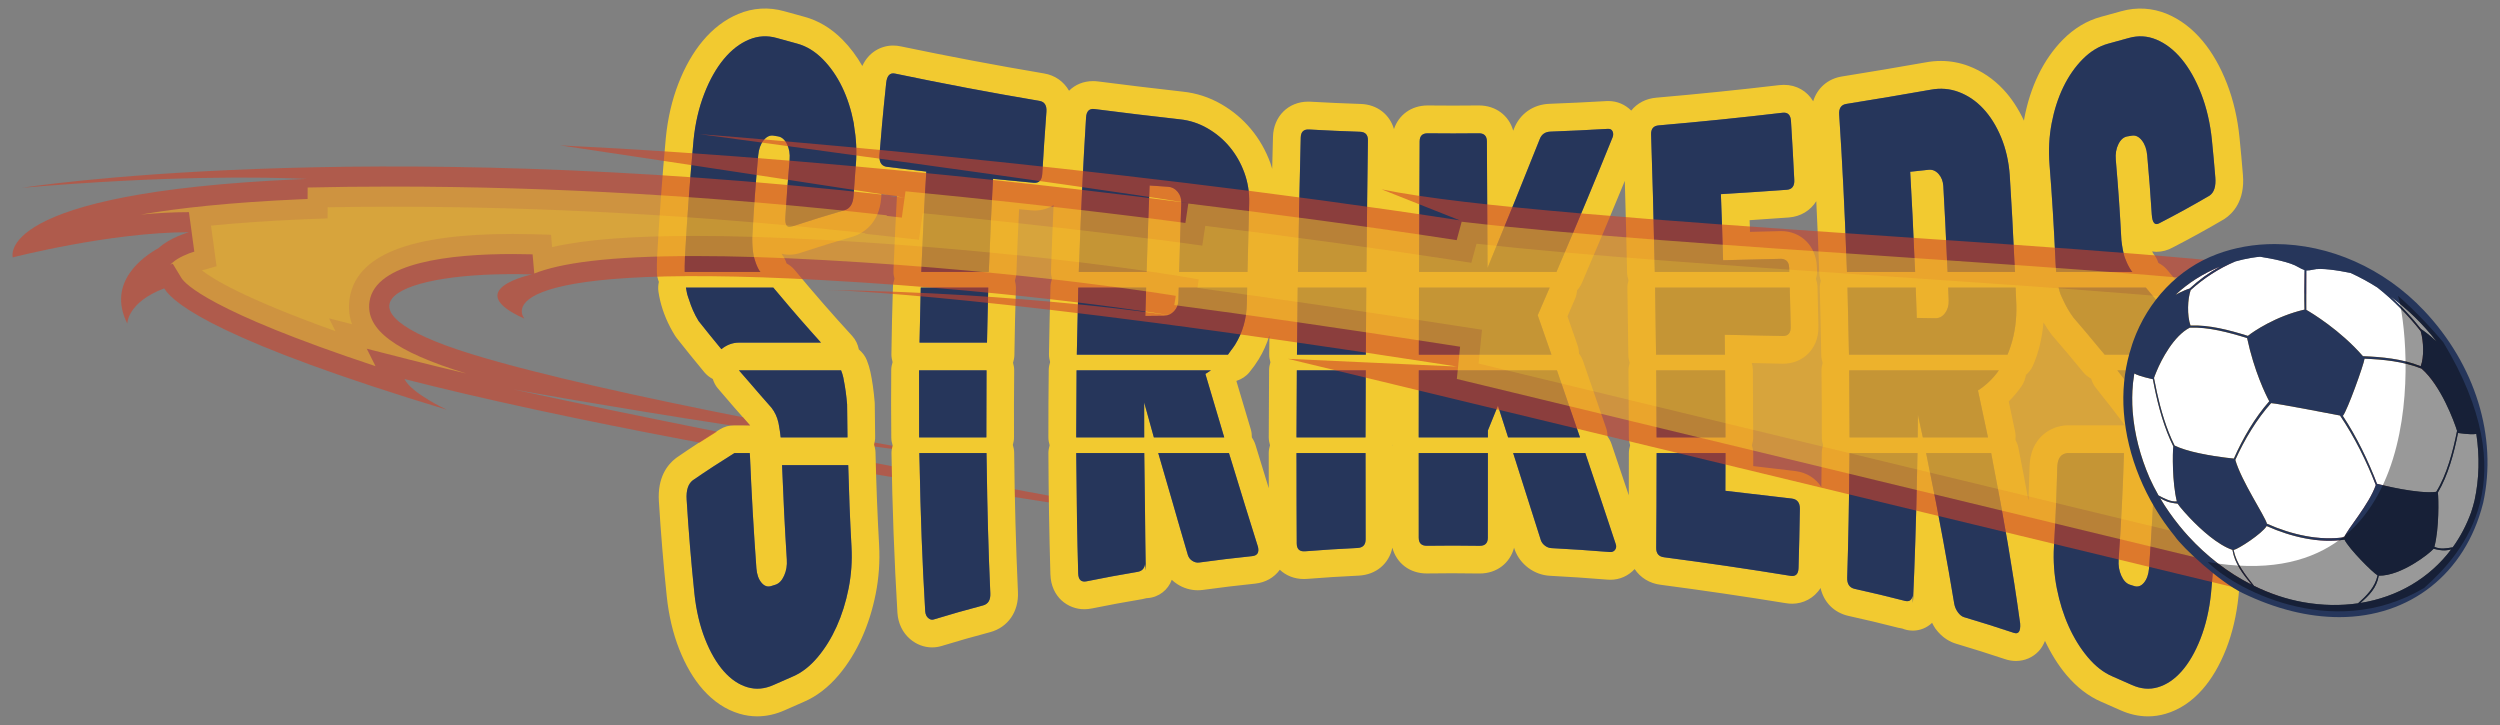 <?xml version="1.0" encoding="utf-8"?>
<!-- Generator: Adobe Illustrator 17.0.0, SVG Export Plug-In . SVG Version: 6.00 Build 0)  -->
<!DOCTYPE svg PUBLIC "-//W3C//DTD SVG 1.1//EN" "http://www.w3.org/Graphics/SVG/1.1/DTD/svg11.dtd">
<svg version="1.1" id="Layer_1" xmlns="http://www.w3.org/2000/svg" xmlns:xlink="http://www.w3.org/1999/xlink" x="0px" y="0px"
	 width="200px" height="58px" viewBox="0 0 200 58" style="enable-background:new 0 0 200 58;" xml:space="preserve">
<rect x="0" y="0" width="200" height="58" fill="#808080" stroke="none"/>
<path id="color9" style="opacity:0.6;fill:#CF432A;" d="M69.731,36.986c17.231,3.306,31.748,5.835,31.748,5.835
	c-12.125-1.739-22.65-3.382-31.779-4.929L69.731,36.986z M76.258,36.515c0,0-2.755-0.465-6.887-1.217l-0.02,0.35
	C71.651,35.955,73.971,36.248,76.258,36.515z"/>
<path id="color8" style="fill:#F2CA30;" d="M179.721,31.044c-0.133-0.824-0.41-1.645-0.823-2.441
	c-0.171-0.328-0.424-0.589-0.718-0.792c-0.075-0.288-0.189-0.566-0.379-0.808c-1.465-1.868-2.961-3.697-4.444-5.437
	c-0.192-0.225-0.428-0.4-0.686-0.531c-0.089-0.257-0.207-0.504-0.389-0.718c-0.045-0.071-0.083-0.14-0.115-0.204
	c0.177,0.028,0.306,0.031,0.355,0.031c0.451,0,0.892-0.118,1.312-0.353c1.365-0.704,2.725-1.452,4.041-2.225
	c0.036-0.021,0.071-0.042,0.105-0.066c0.618-0.41,1.63-1.411,1.455-3.504c-0.099-1.186-0.155-1.804-0.275-3.008
	c-0.155-1.543-0.492-2.989-1.002-4.302c-0.518-1.332-1.168-2.473-1.932-3.391c-0.83-0.999-1.792-1.731-2.857-2.177
	c-1.175-0.49-2.433-0.566-3.668-0.22c-0.649,0.182-0.974,0.271-1.625,0.447c-1.12,0.304-2.144,0.918-3.042,1.825
	c-0.78,0.789-1.442,1.739-1.969,2.826c-0.502,1.039-0.877,2.196-1.114,3.44c-0.014,0.072-0.021,0.145-0.033,0.217
	c-0.449-0.957-0.998-1.799-1.65-2.495c-0.799-0.851-1.734-1.482-2.78-1.877c-0.713-0.269-1.459-0.405-2.217-0.405
	c-0.401,0-0.81,0.038-1.2,0.111c-2.222,0.394-4.479,0.773-6.689,1.127c-1.156,0.174-2.005,0.94-2.327,1.988
	c-0.483-0.808-1.321-1.313-2.341-1.313c-0.13,0-0.263,0.008-0.379,0.022c-3.214,0.38-6.519,0.717-9.804,1.001
	c-0.859,0.067-1.563,0.451-2.032,1.036c-0.475-0.476-1.117-0.765-1.831-0.765c-0.054,0-0.108,0.002-0.167,0.005
	c-1.552,0.09-3.079,0.163-4.539,0.217c-1.314,0.049-2.378,0.798-2.847,2.004c-0.02,0.049-0.039,0.098-0.058,0.146
	c-0.338-1.207-1.39-2.018-2.739-2.018c-0.007,0-0.027,0-0.034,0c-1.618,0.016-2.428,0.017-4.045,0.001c-0.007,0-0.025,0-0.033,0
	c-1.3,0-2.312,0.756-2.688,1.888c-0.338-1.158-1.334-1.962-2.64-2.008c-1.626-0.057-2.418-0.092-4.039-0.181
	c-0.063-0.003-0.122-0.005-0.182-0.005c-1.588,0-2.772,1.177-2.818,2.801c-0.022,0.849-0.043,1.708-0.063,2.574
	c-0.047-0.156-0.09-0.313-0.146-0.466c-0.368-1.005-0.889-1.918-1.55-2.711c-0.662-0.796-1.46-1.467-2.372-1.993
	c-0.958-0.554-1.999-0.892-3.074-1.003c-2.314-0.261-4.596-0.535-6.764-0.815c-0.143-0.019-0.287-0.029-0.427-0.029
	c-0.764,0-1.431,0.283-1.92,0.77c-0.416-0.728-1.12-1.244-2.014-1.386c-3.817-0.644-7.668-1.373-11.427-2.16
	c-0.211-0.046-0.422-0.069-0.63-0.069c-0.954,0-1.963,0.519-2.466,1.636c-0.453-0.791-0.984-1.5-1.589-2.11
	c-0.898-0.908-1.922-1.523-3.043-1.826c-0.651-0.177-0.975-0.266-1.624-0.448c-1.235-0.347-2.494-0.271-3.67,0.222
	c-1.065,0.445-2.026,1.177-2.857,2.176c-0.764,0.919-1.414,2.06-1.931,3.391c-0.51,1.313-0.848,2.761-1.004,4.321
	c-0.291,3.177-0.518,6.277-0.698,9.498c-0.021,0.442-0.026,0.879-0.017,1.296c0.006,0.267,0.066,0.518,0.157,0.752
	c-0.053,0.255-0.073,0.518-0.033,0.782c0.039,0.257,0.082,0.484,0.132,0.695c0.229,0.967,0.63,1.916,1.191,2.821
	c0.044,0.069,0.091,0.137,0.142,0.202c0.66,0.84,1.363,1.708,2.21,2.732c0.187,0.225,0.419,0.401,0.672,0.536
	c0.088,0.264,0.207,0.518,0.394,0.737c0.904,1.066,1.748,2.036,2.578,2.963c0.001,0.001,0.001,0.004,0.002,0.005
	c-0.008,0-0.016-0.004-0.024-0.004h-1.221c-0.413,0-0.818,0.116-1.169,0.334c-1.172,0.726-2.324,1.478-3.425,2.236
	c-0.034,0.023-0.067,0.048-0.1,0.073c-0.679,0.525-1.463,1.546-1.348,3.424c0.155,2.528,0.367,5.088,0.629,7.606
	c0.16,1.536,0.494,2.958,0.993,4.228c0.512,1.301,1.152,2.392,1.903,3.242c0.85,0.962,1.835,1.614,2.928,1.937
	c0.464,0.138,0.941,0.207,1.418,0.207c0.739,0,1.482-0.166,2.209-0.493c0.606-0.272,0.912-0.407,1.525-0.671
	c1.02-0.438,1.957-1.159,2.785-2.142c0.724-0.858,1.345-1.858,1.847-2.972c0.486-1.079,0.86-2.263,1.109-3.521
	c0.254-1.283,0.345-2.599,0.272-3.909c-0.133-2.366-0.229-4.858-0.288-7.408c-0.005-0.219-0.051-0.426-0.115-0.625
	c0.055-0.2,0.091-0.405,0.087-0.616c-0.017-0.963-0.027-1.819-0.031-2.617c-0.001-0.058-0.003-0.114-0.008-0.172
	c-0.075-0.901-0.187-1.688-0.34-2.408c-0.066-0.31-0.163-0.628-0.289-0.945c-0.136-0.345-0.367-0.624-0.637-0.855
	c-0.076-0.397-0.254-0.776-0.539-1.086c-1.552-1.688-3.1-3.464-4.602-5.278c-0.179-0.216-0.401-0.384-0.641-0.517
	c-0.078-0.241-0.182-0.474-0.342-0.68c-0.015-0.03-0.028-0.06-0.04-0.089c0.494,0.123,1.038,0.093,1.562-0.097
	c1.343-0.441,2.731-0.871,4.128-1.279c0.039-0.012,0.077-0.024,0.116-0.037c0.597-0.211,1.999-0.932,2.146-3.079
	c0.007-0.111,0.014-0.199,0.021-0.299c0.042,0.007,0.084,0.022,0.126,0.027c0.427,0.054,0.782,0.099,1.114,0.14
	c-0.112,1.979-0.205,3.985-0.278,5.991c-0.008,0.216,0.026,0.427,0.08,0.632c-0.067,0.201-0.116,0.41-0.123,0.631
	c-0.057,1.779-0.098,3.599-0.122,5.406c-0.002,0.217,0.037,0.427,0.094,0.632c-0.062,0.201-0.106,0.411-0.108,0.632
	c-0.016,1.786-0.014,3.605,0.005,5.407c0.003,0.221,0.046,0.43,0.109,0.631c-0.058,0.205-0.097,0.416-0.093,0.633
	c0.063,4.247,0.223,8.534,0.475,12.759c0.057,0.837,0.414,1.578,1.008,2.088c0.511,0.438,1.121,0.671,1.764,0.671
	c0.257,0,0.513-0.038,0.759-0.112c1.565-0.474,2.326-0.69,3.881-1.106c1.432-0.383,2.306-1.651,2.228-3.218
	c-0.164-3.666-0.265-7.413-0.302-11.137c-0.002-0.219-0.046-0.426-0.107-0.625c0.057-0.201,0.097-0.407,0.095-0.62
	c-0.01-1.705-0.005-3.498,0.014-5.328c0.002-0.214-0.036-0.422-0.093-0.624c0.062-0.198,0.106-0.404,0.109-0.622
	c0.025-1.771,0.066-3.565,0.121-5.328c0.006-0.213-0.028-0.421-0.08-0.624c0.066-0.198,0.114-0.404,0.122-0.622
	c0.059-1.705,0.131-3.408,0.215-5.087c0.288,0.027,0.597,0.056,0.956,0.089c0.101,0.01,0.198,0.014,0.292,0.014
	c0.568,0,1.08-0.157,1.509-0.432c-0.079,1.757-0.152,3.516-0.209,5.269c-0.007,0.215,0.028,0.425,0.081,0.629
	c-0.066,0.201-0.115,0.41-0.121,0.631c-0.05,1.728-0.09,3.543-0.119,5.395c-0.003,0.216,0.035,0.426,0.092,0.63
	c-0.063,0.201-0.107,0.41-0.11,0.631c-0.021,1.763-0.032,3.579-0.029,5.395c0,0.221,0.042,0.43,0.102,0.631
	c-0.06,0.204-0.101,0.414-0.1,0.63c0.014,3.247,0.067,6.506,0.159,9.696c0.061,1.833,1.41,2.792,2.711,2.792
	c0.199,0,0.404-0.021,0.609-0.063c1.628-0.326,2.419-0.472,4.029-0.745c0.119-0.021,0.234-0.047,0.347-0.079
	c0.026-0.001,0.052-0.002,0.079-0.004c0.903-0.062,1.644-0.658,1.934-1.464c0.138,0.129,0.286,0.248,0.448,0.352
	c0.497,0.317,1.062,0.485,1.634,0.485c0.132,0,0.265-0.009,0.398-0.026c1.69-0.228,2.511-0.326,4.186-0.504
	c0.822-0.086,1.523-0.479,1.975-1.105c0.001-0.001,0.002-0.004,0.003-0.005c0.491,0.463,1.154,0.74,1.922,0.74h0.001
	c0.083,0,0.17-0.003,0.26-0.01c1.632-0.126,2.442-0.177,4.13-0.261c1.397-0.07,2.424-0.959,2.691-2.234
	c0.326,1.228,1.376,2.062,2.749,2.062c0.01,0,0.037-0.001,0.047-0.001c0.791-0.011,1.394-0.016,1.987-0.016
	c0.607,0,1.212,0.005,2.156,0.019c0.011,0,0.039,0,0.049,0c1.373,0,2.424-0.834,2.749-2.062c0.009,0.028,0.019,0.058,0.027,0.086
	c0.014,0.043,0.028,0.085,0.045,0.127c0.209,0.546,0.576,1.028,1.066,1.398c0.509,0.383,1.11,0.602,1.737,0.634
	c1.49,0.077,3.036,0.181,4.595,0.308c0.08,0.007,0.159,0.01,0.235,0.01c0.761,0,1.443-0.317,1.942-0.856
	c0.454,0.681,1.184,1.15,2.088,1.259c3.363,0.442,6.72,0.935,9.976,1.465c0.182,0.032,0.362,0.048,0.538,0.048
	c0.872,0,1.755-0.434,2.27-1.258c0.257,1.132,1.07,1.975,2.249,2.237c1.631,0.363,2.406,0.548,3.953,0.942
	c0.112,0.029,0.226,0.052,0.338,0.066c0.252,0.104,0.527,0.162,0.816,0.165c0.009,0.001,0.017,0.001,0.025,0.001
	c0.598,0,1.142-0.238,1.542-0.625c0.085,0.158,0.159,0.321,0.268,0.468c0.556,0.757,1.207,1.073,1.65,1.204
	c1.343,0.399,2.659,0.814,3.909,1.232c0.291,0.098,0.586,0.148,0.878,0.148c0.701,0,1.35-0.279,1.825-0.786
	c0.222-0.236,0.38-0.517,0.501-0.822c0.481,1.015,1.052,1.94,1.72,2.734c0.827,0.981,1.764,1.701,2.786,2.141
	c0.613,0.264,0.918,0.398,1.525,0.672c0.727,0.327,1.471,0.493,2.209,0.493c0.477,0,0.953-0.069,1.418-0.207
	c1.093-0.322,2.078-0.975,2.928-1.937c0.751-0.849,1.392-1.939,1.904-3.242c0.499-1.269,0.833-2.691,0.995-4.249
	c0.357-3.788,0.619-7.494,0.798-11.329c0.01-0.217-0.022-0.428-0.073-0.635c0.068-0.199,0.119-0.407,0.129-0.629l0.008-0.169
	c0.012-0.282,0.023-0.564,0.034-0.848c0.002-0.054,0.002-0.108,0-0.161C179.951,32.873,179.861,31.91,179.721,31.044z
	 M59.955,30.592c-0.279-0.324-0.563-0.638-0.841-0.965h8.172c0.078,0.196,0.14,0.393,0.182,0.593
	c0.009,0.042,0.015,0.091,0.023,0.133c0.122,0.601,0.215,1.26,0.276,1.997c0.003,0.559,0.012,1.117,0.02,1.676
	c0.004,0.322,0.006,0.645,0.011,0.966h-5.346c-0.035-0.34-0.082-0.646-0.135-0.935c-0.014-0.075-0.026-0.156-0.042-0.229
	c-0.099-0.46-0.286-0.865-0.563-1.216C61.122,31.951,60.539,31.27,59.955,30.592z M67.885,47.082
	c-0.218,1.103-0.536,2.112-0.955,3.039c-0.418,0.929-0.925,1.748-1.521,2.456c-0.597,0.708-1.248,1.225-1.964,1.532
	c-0.627,0.269-0.939,0.407-1.56,0.686c-0.708,0.318-1.401,0.385-2.087,0.182c-0.688-0.203-1.319-0.627-1.895-1.278
	c-0.575-0.651-1.08-1.514-1.501-2.585c-0.421-1.071-0.71-2.292-0.851-3.646c-0.26-2.493-0.467-4.999-0.621-7.512
	c-0.045-0.732,0.12-1.245,0.492-1.533c1.098-0.756,2.21-1.48,3.335-2.179h1.221c0.009,0.074,0.016,0.156,0.019,0.247
	c0.126,3.006,0.297,5.987,0.515,8.981c0.039,0.485,0.175,0.868,0.405,1.142c0.229,0.273,0.487,0.361,0.774,0.271
	c0.138-0.044,0.207-0.065,0.345-0.109c0.287-0.091,0.518-0.333,0.694-0.725c0.176-0.391,0.248-0.818,0.214-1.288
	c-0.161-2.519-0.283-5.031-0.381-7.553H67.8c0.02,0,0.038-0.005,0.058-0.006c0.058,2.177,0.139,4.351,0.261,6.522
	C68.182,44.871,68.103,45.982,67.885,47.082z M65.677,27.408h-6.563c-0.527,0-1.012,0.204-1.403,0.527
	c-0.611-0.742-1.221-1.487-1.821-2.25c-0.348-0.561-0.588-1.135-0.769-1.712c-0.047-0.151-0.113-0.301-0.149-0.453
	c-0.038-0.158-0.069-0.331-0.097-0.513h6.988c0.123,0.149,0.25,0.292,0.374,0.44C63.367,24.801,64.515,26.118,65.677,27.408z
	 M68.287,15.664c-0.042,0.617-0.265,0.993-0.669,1.137c-1.42,0.414-2.833,0.852-4.241,1.314c-0.405,0.159-0.589-0.089-0.547-0.749
	c0.115-1.837,0.183-2.756,0.34-4.586c0.04-0.47-0.03-0.885-0.208-1.247c-0.178-0.361-0.417-0.571-0.713-0.621
	c-0.143-0.023-0.214-0.036-0.357-0.059c-0.298-0.051-0.567,0.075-0.807,0.378c-0.24,0.304-0.383,0.7-0.426,1.185
	c-0.237,2.649-0.333,3.979-0.479,6.641c0,0.538,0.038,1.006,0.11,1.398c0.021,0.111,0.061,0.223,0.094,0.334
	c0.083,0.282,0.191,0.565,0.354,0.846c0.033,0.041,0.066,0.08,0.099,0.121h-6.059c-0.007-0.297,0-0.623,0.013-0.958
	c0.002-0.064,0-0.118,0.002-0.184c0.175-3.151,0.404-6.269,0.691-9.4c0.135-1.352,0.427-2.599,0.862-3.719
	c0.435-1.12,0.961-2.046,1.568-2.776c0.607-0.729,1.276-1.242,2.006-1.548c0.729-0.305,1.466-0.341,2.214-0.132
	c0.656,0.185,0.985,0.275,1.644,0.453c0.751,0.204,1.43,0.624,2.045,1.245c0.614,0.621,1.13,1.365,1.548,2.23
	c0.419,0.864,0.729,1.828,0.931,2.892c0.013,0.07,0.014,0.143,0.025,0.213c0.172,0.998,0.229,2.02,0.145,3.086
	c-0.021,0.267-0.039,0.497-0.056,0.712C68.37,14.46,68.337,14.928,68.287,15.664z M79.038,23.974
	c-0.032,1.146-0.058,2.292-0.078,3.437c-0.013,0-0.024-0.003-0.037-0.003h-5.361c0.019-1.146,0.045-2.293,0.077-3.44
	c0.009-0.32,0.011-0.64,0.021-0.961h5.4C79.05,23.33,79.047,23.652,79.038,23.974z M73.526,30.591
	c0.001-0.321-0.004-0.643-0.001-0.964h5.397c-0.004,0.322,0,0.643-0.003,0.965c-0.009,1.144-0.012,2.289-0.009,3.434
	c0.001,0.322-0.004,0.644-0.002,0.966h-5.378c-0.004-0.321,0.001-0.643-0.001-0.964C73.521,32.882,73.521,31.736,73.526,30.591z
	 M78.64,48.435c-1.591,0.425-2.382,0.65-3.949,1.124c-0.147,0.045-0.291,0.006-0.435-0.117c-0.143-0.123-0.223-0.308-0.24-0.554
	c-0.233-3.9-0.374-7.79-0.445-11.677c-0.006-0.322-0.02-0.645-0.025-0.966h5.374c0.003,0.321,0.014,0.642,0.018,0.963
	c0.044,3.413,0.134,6.828,0.287,10.251C79.251,48,79.057,48.323,78.64,48.435z M83.382,13.899c-0.031,0.521-0.26,0.763-0.688,0.724
	c-1.303-0.12-1.953-0.185-3.252-0.315c-0.124,2.165-0.216,4.327-0.297,6.489c-0.012,0.319-0.033,0.639-0.044,0.958h-5.398
	c0.012-0.322,0.029-0.645,0.041-0.967c0.093-2.352,0.209-4.705,0.36-7.061c-1.274-0.149-1.91-0.226-3.179-0.385
	c-0.092-0.012-0.169-0.042-0.239-0.08c-0.251-0.135-0.363-0.432-0.325-0.902c0.075-0.936,0.138-1.678,0.202-2.387
	c0.092-1.026,0.188-1.978,0.33-3.326c0.063-0.598,0.302-0.85,0.716-0.759c3.838,0.803,7.681,1.529,11.532,2.18
	c0.42,0.067,0.611,0.358,0.572,0.876C83.566,10.921,83.499,11.913,83.382,13.899z M177.729,34.991h-5.309
	c-0.023-0.309-0.055-0.599-0.098-0.867c-0.004-0.026-0.016-0.05-0.021-0.076c-0.085-0.47-0.246-0.908-0.498-1.306
	c-0.548-0.73-1.108-1.438-1.667-2.15c-0.251-0.319-0.496-0.648-0.749-0.965h7.54c0.11,0.213,0.192,0.426,0.275,0.64
	c0.146,0.377,0.266,0.754,0.327,1.132c0.125,0.772,0.205,1.635,0.239,2.588c-0.001,0.017-0.001,0.033-0.002,0.05
	C177.755,34.355,177.741,34.673,177.729,34.991z M162.362,37.323c-0.029,1.069-0.057,1.904-0.088,2.705
	c-0.254-1.394-0.519-2.795-0.804-4.22c-0.045-0.224-0.128-0.431-0.232-0.622c0.018-0.213,0.018-0.429-0.025-0.643
	c-0.178-0.86-0.347-1.664-0.512-2.431c0.375-0.363,0.72-0.773,1.032-1.225c0.186-0.271,0.289-0.576,0.343-0.889
	c0.229-0.206,0.43-0.445,0.559-0.739c0.462-1.057,0.739-2.218,0.843-3.462c0.186,0.312,0.388,0.624,0.622,0.94
	c0.034,0.047,0.071,0.093,0.11,0.137c0.761,0.872,1.561,1.822,2.447,2.903c0.177,0.216,0.395,0.383,0.633,0.517
	c0.081,0.254,0.191,0.499,0.362,0.715c0.851,1.065,1.607,2.04,2.312,2.977c0.009,0.015,0.009,0.034,0.017,0.049
	c-0.021-0.001-0.042-0.01-0.063-0.01h-4.547c-0.166,0-0.332,0.018-0.495,0.056l-0.174,0.04c-0.043,0.01-0.085,0.021-0.127,0.033
	C164.071,34.303,162.426,34.968,162.362,37.323z M159.039,34.991h-3.813h-1.4c-0.066-0.305-0.133-0.609-0.199-0.914
	c-0.002-0.01-0.004-0.02-0.006-0.029c-0.063-0.286-0.123-0.572-0.186-0.858c-0.001,0.28-0.006,0.559-0.009,0.838
	c-0.001,0.037-0.001,0.075-0.002,0.112c-0.003,0.283-0.006,0.567-0.009,0.851h-1.142h-4.309c0.001-0.322-0.005-0.644-0.005-0.966
	c-0.001-1.144-0.007-2.289-0.019-3.434c-0.003-0.321-0.001-0.644-0.005-0.965h11.973c-0.253,0.366-0.536,0.683-0.839,0.965
	c-0.261,0.242-0.535,0.462-0.832,0.642c0.206,0.93,0.4,1.86,0.596,2.792C158.9,34.348,158.973,34.669,159.039,34.991z
	 M147.798,23.007h5.461c0.012,0.318,0.021,0.636,0.032,0.954c0.018,0.491,0.035,0.981,0.05,1.472
	c0.594,0.01,0.891,0.016,1.483,0.025c0.309,0.005,0.567-0.128,0.776-0.404c0.208-0.275,0.307-0.615,0.295-1.016
	c-0.001-0.022-0.002-0.043-0.003-0.065c-0.012-0.322-0.024-0.645-0.037-0.967h5.396c0.013,0.319,0.025,0.638,0.038,0.958
	c0.006,0.135,0.012,0.27,0.017,0.405c0.036,1.193-0.118,2.287-0.439,3.276c-0.08,0.248-0.163,0.494-0.266,0.727h-12.683
	c-0.005-0.32-0.016-0.641-0.021-0.961c-0.02-1.146-0.046-2.292-0.077-3.438C147.811,23.652,147.808,23.33,147.798,23.007z
	 M175.282,27.408c0.257,0.323,0.517,0.639,0.773,0.965h-7.681c-0.124-0.152-0.253-0.296-0.377-0.448
	c-0.699-0.847-1.401-1.69-2.115-2.509c-0.362-0.487-0.627-0.965-0.841-1.441c-0.065-0.147-0.148-0.295-0.2-0.441
	c-0.057-0.161-0.107-0.337-0.152-0.525h6.98c0.117,0.138,0.232,0.28,0.349,0.418C173.12,24.727,174.206,26.056,175.282,27.408z
	 M164.132,9.856c0.203-1.064,0.514-2.023,0.932-2.89c0.419-0.864,0.934-1.609,1.549-2.231c0.614-0.62,1.292-1.04,2.044-1.244
	c0.659-0.179,0.989-0.269,1.645-0.453c0.748-0.21,1.483-0.174,2.213,0.131c0.729,0.305,1.4,0.818,2.007,1.548
	c0.607,0.73,1.134,1.656,1.569,2.776c0.435,1.119,0.726,2.366,0.861,3.719c0.119,1.186,0.174,1.78,0.272,2.97
	c0.062,0.731-0.098,1.224-0.471,1.472c-1.309,0.767-2.636,1.496-3.979,2.187c-0.381,0.227-0.589-0.003-0.634-0.685
	c-0.123-1.899-0.197-2.849-0.366-4.741c-0.043-0.484-0.187-0.882-0.426-1.185c-0.24-0.304-0.511-0.429-0.808-0.378
	c-0.143,0.023-0.214,0.036-0.356,0.059c-0.298,0.051-0.534,0.26-0.713,0.621c-0.179,0.363-0.248,0.777-0.208,1.246
	c0.219,2.564,0.309,3.851,0.447,6.425c0.058,0.519,0.141,0.963,0.25,1.337c0.023,0.082,0.066,0.165,0.097,0.247
	c0.11,0.292,0.253,0.583,0.455,0.876c0.025,0.029,0.052,0.06,0.078,0.091h-6.098c-0.02-0.214-0.034-0.437-0.045-0.672
	c-0.004-0.089-0.01-0.177-0.014-0.266c-0.115-2.558-0.271-5.112-0.473-7.659C163.872,12.016,163.929,10.921,164.132,9.856z
	 M147.713,8.313c2.25-0.359,4.498-0.738,6.745-1.136c0.775-0.144,1.523-0.088,2.247,0.186c0.723,0.273,1.372,0.709,1.944,1.319
	c0.572,0.61,1.053,1.375,1.435,2.292c0.382,0.918,0.615,1.936,0.694,3.033c0.148,2.262,0.265,4.52,0.369,6.781
	c0.015,0.322,0.039,0.643,0.053,0.966h-5.394c-0.013-0.317-0.033-0.634-0.047-0.951c-0.086-1.973-0.18-3.943-0.294-5.915
	c-0.025-0.396-0.153-0.725-0.385-0.978c-0.23-0.254-0.5-0.361-0.804-0.327c-0.584,0.064-0.876,0.096-1.461,0.158
	c0.14,2.349,0.249,4.697,0.347,7.048c0.014,0.322,0.035,0.643,0.048,0.966h-5.454c-0.011-0.319-0.028-0.639-0.039-0.958
	c-0.138-3.874-0.328-7.748-0.583-11.624C147.099,8.663,147.291,8.377,147.713,8.313z M132.704,10.031
	c3.3-0.285,6.596-0.62,9.892-1.009c0.424-0.054,0.652,0.166,0.683,0.659c0.116,1.881,0.17,2.823,0.265,4.713
	c0.024,0.496-0.18,0.759-0.61,0.79c-1.753,0.128-3.507,0.242-5.262,0.349c0.081,2.1,0.116,3.16,0.175,5.255
	c0,0.011,0.001,0.02,0.001,0.031c0.428-0.009,0.855-0.021,1.283-0.031c1.109-0.026,2.219-0.051,3.327-0.081
	c0.143-0.004,0.255,0.03,0.353,0.081c0.2,0.104,0.313,0.312,0.324,0.644c0.003,0.111,0.007,0.218,0.01,0.323h-10.76
	c-0.007-0.321-0.019-0.641-0.025-0.961c-0.071-3.343-0.154-6.686-0.27-10.029C132.072,10.308,132.277,10.064,132.704,10.031z
	 M143.256,26.15c0.011,0.495-0.203,0.737-0.64,0.727c-1.546-0.036-3.091-0.067-4.637-0.096c0.003,0.208,0.005,0.417,0.007,0.626
	c0.004,0.322,0.007,0.643,0.011,0.965h-5.512c-0.004-0.321-0.01-0.642-0.014-0.962c-0.014-1.146-0.03-2.291-0.049-3.436
	c-0.005-0.322-0.008-0.645-0.014-0.967h10.772c0.01,0.33,0.018,0.644,0.025,0.961C143.224,24.619,143.238,25.284,143.256,26.15z
	 M138.037,34.991h-5.508c-0.001-0.321-0.005-0.644-0.006-0.965c-0.004-1.145-0.011-2.29-0.02-3.435
	c-0.003-0.322-0.003-0.644-0.006-0.965h5.514c0.003,0.321,0.002,0.642,0.005,0.963c0.009,1.146,0.014,2.29,0.017,3.436
	C138.033,34.348,138.037,34.669,138.037,34.991z M126.4,34.991h-5.539h-0.212c-0.04-0.125-0.08-0.25-0.12-0.374
	c-0.051-0.157-0.102-0.315-0.151-0.473c-0.181-0.563-0.361-1.127-0.543-1.689c-0.262,0.646-0.421,1.039-0.644,1.588
	c-0.05,0.123-0.1,0.244-0.158,0.39c0,0.186-0.001,0.373-0.001,0.559h-5.535c0-0.321,0.001-0.644,0.001-0.965
	c0.002-1.145,0.003-2.29,0.006-3.435c0-0.322,0-0.644,0.001-0.965h11.051c0.096,0.276,0.189,0.553,0.285,0.829
	c0.411,1.189,0.82,2.38,1.228,3.571C126.179,34.349,126.29,34.669,126.4,34.991z M111.369,35.646
	c-0.002-0.01-0.005-0.018-0.008-0.027c0.003-0.009,0.007-0.018,0.009-0.027c0.003,0.009,0.006,0.018,0.009,0.026
	C111.376,35.627,111.372,35.637,111.369,35.646z M98.807,27.576c-0.108,0.175-0.232,0.33-0.352,0.491
	c-0.075,0.101-0.141,0.21-0.219,0.306H86.143c0.005-0.322,0.016-0.643,0.021-0.965c0.021-1.146,0.045-2.293,0.076-3.44
	c0.008-0.32,0.012-0.64,0.021-0.961h5.431c-0.009,0.322-0.018,0.645-0.028,0.967c-0.013,0.434-0.027,0.868-0.038,1.303
	c0.599-0.006,0.898-0.01,1.497-0.015c0.312-0.003,0.58-0.124,0.804-0.365c0.223-0.239,0.338-0.529,0.346-0.869
	c0-0.021,0.001-0.042,0.001-0.063c0.007-0.319,0.017-0.638,0.025-0.958h5.475c-0.006,0.322-0.013,0.645-0.02,0.967
	c-0.002,0.101-0.004,0.201-0.006,0.302C99.728,25.494,99.415,26.589,98.807,27.576z M97.939,34.991h-4.567h-1.064
	c-0.081-0.291-0.162-0.584-0.243-0.875c-0.002-0.008-0.004-0.017-0.006-0.024c-0.176-0.631-0.352-1.261-0.525-1.894
	c-0.001,0.609,0.001,1.218,0.002,1.827c0,0.107,0,0.214,0,0.321c0.001,0.215,0,0.43,0.001,0.645h-0.695h-4.745
	c-0.001-0.322,0.005-0.644,0.005-0.966c0.001-1.145,0.008-2.291,0.019-3.436c0.003-0.321,0.001-0.642,0.005-0.963h10.752
	c-0.145,0.101-0.292,0.198-0.447,0.288c0.066,0.226,0.135,0.451,0.201,0.677c0.337,1.147,0.678,2.291,1.02,3.434
	C97.748,34.347,97.842,34.67,97.939,34.991z M103.816,23.007h5.487c-0.003,0.322-0.004,0.645-0.007,0.967
	c-0.009,1.145-0.018,2.29-0.024,3.435c-0.002,0.321-0.005,0.643-0.007,0.964h-5.509c0.003-0.322,0.008-0.643,0.011-0.965
	c0.011-1.146,0.023-2.291,0.038-3.436C103.81,23.65,103.812,23.329,103.816,23.007z M123.557,23.974
	c-0.18,0.416-0.358,0.832-0.539,1.246c0.256,0.729,0.509,1.458,0.763,2.188c0.112,0.322,0.226,0.643,0.337,0.965h-10.611
	c0.001-0.322,0.002-0.643,0.003-0.965c0.003-1.144,0.006-2.289,0.009-3.434c0.001-0.322,0.002-0.644,0.003-0.966h10.454
	C123.836,23.33,123.695,23.652,123.557,23.974z M111.383,29.011c0-0.001-0.001-0.001-0.001-0.001
	c0.002-0.005,0.003-0.01,0.005-0.015v0.001C111.386,29.001,111.384,29.006,111.383,29.011z M103.725,34.026
	c0.004-1.146,0.01-2.291,0.018-3.437c0.002-0.321,0.002-0.642,0.005-0.963h5.515c-0.001,0.322-0.002,0.643-0.004,0.965
	c-0.005,1.144-0.009,2.29-0.012,3.435c-0.001,0.321-0.003,0.643-0.004,0.965h-5.522C103.721,34.67,103.724,34.348,103.725,34.026z
	 M128.501,34.275c-0.651-1.91-1.256-3.669-1.849-5.376c-0.078-0.225-0.189-0.43-0.328-0.612c-0.008-0.217-0.037-0.434-0.11-0.643
	l-0.065-0.188c-0.249-0.717-0.498-1.433-0.749-2.149c0.122-0.283,0.244-0.565,0.366-0.849l0.247-0.57
	c0.093-0.214,0.137-0.439,0.159-0.666c0.155-0.175,0.289-0.371,0.385-0.593c1.213-2.823,2.343-5.514,3.428-8.157
	c0.07,2.392,0.131,4.84,0.18,7.325c0.005,0.22,0.051,0.428,0.114,0.628c-0.056,0.202-0.093,0.409-0.089,0.622
	c0.03,1.646,0.055,3.396,0.076,5.35c0.002,0.219,0.046,0.425,0.107,0.625c-0.059,0.203-0.098,0.411-0.096,0.625
	c0.019,1.944,0.028,3.694,0.032,5.349c0,0.219,0.042,0.426,0.102,0.625c-0.06,0.202-0.101,0.41-0.101,0.625
	c0,1.159-0.002,2.279-0.006,3.38c-0.422-1.265-0.874-2.608-1.378-4.094c-0.075-0.223-0.185-0.427-0.32-0.608
	C128.601,34.706,128.573,34.487,128.501,34.275z M113.571,11.313c0.003-0.438,0.218-0.652,0.647-0.648
	c1.635,0.015,2.452,0.015,4.087-0.001c0.429-0.005,0.644,0.211,0.646,0.647c0.02,3.159,0.035,6.318,0.049,9.477
	c0.001,0.215,0.002,0.43,0.003,0.646c0.089-0.214,0.173-0.431,0.262-0.646c1.322-3.206,2.631-6.423,3.916-9.663
	c0.146-0.382,0.434-0.58,0.863-0.596c1.529-0.056,3.058-0.13,4.585-0.219c0.183-0.011,0.308,0.053,0.373,0.193
	c0.065,0.14,0.069,0.294,0.014,0.458c-1.36,3.371-2.755,6.706-4.172,10.021c-0.11,0.256-0.217,0.516-0.327,0.772h-10.992
	c0.001-0.322,0.003-0.645,0.004-0.967C113.541,17.629,113.554,14.471,113.571,11.313z M104.059,10.998
	c0.013-0.448,0.233-0.661,0.661-0.638c1.632,0.089,2.448,0.125,4.082,0.182c0.428,0.016,0.639,0.243,0.632,0.684
	c-0.047,3.188-0.08,6.376-0.109,9.564c-0.003,0.322-0.008,0.643-0.011,0.965h-5.477c0.005-0.322,0.015-0.645,0.02-0.967
	C103.91,17.524,103.974,14.261,104.059,10.998z M86.884,9.391c0.034-0.503,0.262-0.726,0.686-0.667
	c2.271,0.294,4.544,0.566,6.817,0.821c0.79,0.082,1.526,0.323,2.212,0.72c0.685,0.396,1.277,0.892,1.775,1.49
	c0.498,0.599,0.889,1.283,1.171,2.054c0.282,0.771,0.412,1.582,0.388,2.435c-0.044,1.516-0.078,3.033-0.111,4.55
	c-0.007,0.32-0.017,0.641-0.024,0.961h-5.468c0.009-0.322,0.021-0.644,0.03-0.966c0.043-1.52,0.087-3.039,0.143-4.558
	c0.013-0.338-0.085-0.634-0.29-0.885c-0.206-0.25-0.464-0.387-0.771-0.407c-0.59-0.04-0.886-0.06-1.476-0.101
	c-0.081,1.986-0.145,3.974-0.207,5.961c-0.01,0.318-0.023,0.636-0.033,0.955h-5.427c0.01-0.322,0.027-0.644,0.038-0.966
	C86.47,16.99,86.646,13.191,86.884,9.391z M91.603,45.129c-0.054,0.356-0.25,0.561-0.587,0.618
	c-1.644,0.279-2.463,0.432-4.092,0.758c-0.428,0.085-0.65-0.122-0.667-0.627c-0.083-2.892-0.128-5.781-0.147-8.667
	c-0.002-0.322-0.008-0.645-0.01-0.966h4.351h1.091c0.002,0.321,0.01,0.643,0.012,0.964c0.007,1.128,0.03,2.256,0.044,3.384
	c0.021,1.682,0.029,3.362,0.064,5.045C91.638,45.435,91.627,45.333,91.603,45.129z M100.18,44.488
	c-1.704,0.18-2.555,0.283-4.249,0.512c-0.186,0.024-0.366-0.019-0.539-0.129c-0.173-0.11-0.293-0.263-0.359-0.457
	c-0.423-1.415-0.826-2.842-1.238-4.263c-0.284-0.981-0.574-1.957-0.854-2.941c-0.092-0.323-0.189-0.642-0.281-0.966h1.1h4.557
	c0.087,0.287,0.178,0.571,0.266,0.858c0.677,2.223,1.36,4.442,2.058,6.652C100.74,44.203,100.585,44.445,100.18,44.488z
	 M100.441,35.602c-0.067-0.221-0.168-0.424-0.293-0.607c0-0.216-0.02-0.432-0.083-0.643c-0.434-1.442-0.808-2.694-1.148-3.849
	c0.005-0.012,0.007-0.024,0.012-0.036c0.395-0.13,0.753-0.357,1.023-0.685c0.275-0.335,0.526-0.685,0.746-1.043
	c0.369-0.601,0.648-1.239,0.857-1.903c-0.006,0.506-0.014,1.012-0.018,1.517c-0.002,0.216,0.038,0.425,0.097,0.629
	c-0.062,0.2-0.104,0.408-0.106,0.628c-0.014,1.792-0.023,3.584-0.027,5.377c0,0.216,0.041,0.426,0.101,0.629
	c-0.06,0.2-0.102,0.408-0.102,0.628c-0.001,0.967,0,1.899,0.002,2.817C101.146,37.912,100.792,36.758,100.441,35.602z
	 M108.593,43.838c-1.678,0.083-2.517,0.136-4.19,0.265c-0.438,0.033-0.66-0.172-0.664-0.623c-0.014-2.089-0.017-4.179-0.017-6.269
	c0-0.322-0.003-0.643-0.003-0.966h5.524c0,0.322,0.001,0.644,0.001,0.966c0,1.978-0.001,3.955,0.006,5.933
	C109.252,43.586,109.033,43.815,108.593,43.838z M119.027,43.016c-0.001,0.44-0.222,0.654-0.662,0.649
	c-1.682-0.024-2.522-0.025-4.204-0.003c-0.44,0.007-0.661-0.207-0.662-0.646c-0.002-1.934-0.002-3.869-0.002-5.804
	c0-0.322,0-0.643,0-0.966h5.349h0.186c0,0.322-0.001,0.644-0.001,0.966C119.03,39.146,119.03,41.081,119.027,43.016z
	 M129.207,43.981c-0.095,0.137-0.237,0.196-0.426,0.181c-1.551-0.126-3.104-0.231-4.659-0.312c-0.188-0.009-0.361-0.073-0.518-0.19
	c-0.156-0.118-0.267-0.258-0.328-0.419c-0.634-2.014-1.275-4.022-1.917-6.03c-0.037-0.113-0.072-0.228-0.108-0.341
	c-0.067-0.208-0.133-0.417-0.199-0.625h0.199h5.573c0.094,0.278,0.186,0.559,0.279,0.837c0.725,2.143,1.447,4.288,2.154,6.444
	C129.319,43.692,129.303,43.845,129.207,43.981z M143.882,45.442c-0.015,0.495-0.236,0.7-0.666,0.622
	c-3.354-0.547-6.712-1.038-10.074-1.48c-0.437-0.049-0.651-0.299-0.646-0.757c0.021-2.206,0.028-4.412,0.03-6.616
	c0-0.322,0.004-0.645,0.004-0.966h5.509c0,0.322-0.002,0.644-0.003,0.966c-0.001,0.685-0.002,1.369-0.006,2.053
	c1.773,0.203,3.547,0.409,5.319,0.622c0.434,0.057,0.646,0.335,0.639,0.831C143.957,42.61,143.936,43.556,143.882,45.442z
	 M143.637,37.686c-0.007-0.001-0.015-0.002-0.022-0.003c-1.155-0.14-2.292-0.273-3.358-0.396c0.001-0.347,0.002-0.692,0.002-1.039
	c0-0.217-0.041-0.428-0.102-0.632c0.059-0.202,0.1-0.411,0.1-0.626c-0.002-1.902-0.011-3.663-0.026-5.382
	c-0.002-0.196-0.037-0.383-0.086-0.564c0.807,0.017,1.613,0.034,2.421,0.053l0.076,0.001c0.789,0,1.511-0.292,2.03-0.822
	c0.379-0.387,0.826-1.076,0.804-2.17c-0.026-1.295-0.047-2.147-0.075-3.16c-0.006-0.221-0.055-0.43-0.12-0.63
	c0.054-0.205,0.089-0.414,0.082-0.63l-0.011-0.324c-0.053-1.666-1.258-2.875-2.865-2.875c-0.028,0-0.058,0.001-0.089,0.002
	c-0.799,0.021-1.599,0.042-2.397,0.061c-0.01-0.317-0.021-0.625-0.031-0.936c1.091-0.07,2.125-0.142,3.127-0.215
	c0.965-0.071,1.743-0.566,2.206-1.303c0.092,1.911,0.174,3.826,0.236,5.733c0.007,0.219,0.056,0.426,0.122,0.625
	c-0.053,0.202-0.087,0.409-0.081,0.622c0.051,1.712,0.091,3.507,0.119,5.334c0.004,0.219,0.048,0.425,0.11,0.624
	c-0.057,0.202-0.095,0.41-0.092,0.623c0.021,1.762,0.031,3.557,0.027,5.333c0,0.214,0.04,0.42,0.099,0.621
	c-0.06,0.199-0.103,0.406-0.103,0.625c-0.005,0.909-0.021,1.816-0.032,2.726C145.26,38.273,144.542,37.804,143.637,37.686z
	 M153.033,48.234c-0.006-0.235-0.009-0.354-0.015-0.589c-0.08,0.37-0.286,0.511-0.614,0.427c-1.599-0.408-2.403-0.6-4.021-0.96
	c-0.425-0.094-0.627-0.396-0.607-0.908c0.096-3.002,0.148-5.999,0.171-8.995c0.003-0.321,0.01-0.643,0.012-0.964h3.915h1.526
	c-0.005,0.322-0.017,0.644-0.021,0.966c-0.034,2.054-0.087,4.105-0.156,6.157C153.168,44.989,153.11,46.611,153.033,48.234z
	 M161.108,50.629c-1.315-0.439-2.644-0.857-3.983-1.256c-0.177-0.052-0.341-0.183-0.492-0.389c-0.152-0.207-0.251-0.439-0.296-0.694
	c-0.277-1.701-0.579-3.387-0.888-5.07c-0.368-2.012-0.758-4.015-1.168-6.009c-0.066-0.321-0.124-0.646-0.191-0.966h1.527h3.678
	c0.061,0.305,0.11,0.613,0.17,0.918c0.824,4.193,1.552,8.416,2.148,12.721C161.654,50.508,161.483,50.755,161.108,50.629z
	 M176.882,47.469c-0.141,1.354-0.43,2.574-0.85,3.646c-0.422,1.072-0.926,1.934-1.501,2.585c-0.576,0.652-1.209,1.075-1.895,1.278
	c-0.688,0.203-1.379,0.136-2.086-0.182c-0.621-0.28-0.934-0.418-1.561-0.688c-0.717-0.308-1.368-0.824-1.964-1.531
	c-0.597-0.709-1.104-1.529-1.521-2.456c-0.419-0.927-0.737-1.939-0.955-3.039c-0.218-1.101-0.297-2.212-0.233-3.355
	c0.143-2.531,0.195-3.801,0.267-6.342c0.017-0.618,0.222-0.983,0.619-1.1c0.059-0.014,0.113-0.026,0.17-0.04h4.547
	c-0.084,2.846-0.228,5.687-0.428,8.518c-0.034,0.471,0.037,0.899,0.214,1.29c0.176,0.39,0.406,0.633,0.693,0.724
	c0.139,0.044,0.207,0.065,0.345,0.109c0.287,0.092,0.545,0.004,0.775-0.271c0.229-0.274,0.366-0.654,0.405-1.141
	c0.198-2.756,0.351-5.504,0.471-8.267c0.015-0.321,0.034-0.641,0.047-0.963h5.233c-0.015,0.323-0.04,0.644-0.057,0.966
	C177.442,40.641,177.205,44.048,176.882,47.469z"/>
<path id="color7" style="fill:#26365B;" d="M137.997,28.373h-5.512c-0.004-0.321-0.01-0.642-0.014-0.962
	c-0.014-1.146-0.03-2.291-0.049-3.436c-0.005-0.322-0.008-0.645-0.014-0.967h10.772c0.01,0.33,0.018,0.644,0.025,0.961
	c0.017,0.651,0.031,1.316,0.049,2.182c0.011,0.495-0.203,0.737-0.64,0.727c-1.546-0.036-3.091-0.067-4.637-0.096
	c0.003,0.208,0.005,0.417,0.007,0.626C137.99,27.729,137.993,28.051,137.997,28.373z M153.163,20.789
	c-0.098-2.351-0.207-4.699-0.347-7.048c0.585-0.063,0.877-0.094,1.461-0.158c0.304-0.034,0.573,0.073,0.804,0.327
	c0.231,0.254,0.359,0.582,0.385,0.978c0.114,1.972,0.208,3.943,0.294,5.915c0.014,0.317,0.034,0.633,0.047,0.951h5.394
	c-0.014-0.322-0.038-0.644-0.053-0.966c-0.104-2.262-0.222-4.52-0.369-6.781c-0.079-1.098-0.313-2.115-0.694-3.033
	c-0.382-0.917-0.862-1.682-1.435-2.292c-0.572-0.61-1.222-1.047-1.944-1.319c-0.724-0.273-1.472-0.33-2.247-0.186
	c-2.247,0.398-4.495,0.776-6.745,1.136c-0.422,0.064-0.614,0.35-0.578,0.86c0.255,3.876,0.445,7.75,0.583,11.624
	c0.011,0.319,0.028,0.638,0.039,0.958h5.454C153.198,21.432,153.177,21.111,153.163,20.789z M123.78,27.408
	c-0.254-0.729-0.507-1.459-0.763-2.188c0.181-0.414,0.359-0.831,0.539-1.246c0.139-0.322,0.279-0.644,0.418-0.967h-10.454
	c-0.001,0.322-0.002,0.644-0.003,0.966c-0.003,1.145-0.006,2.29-0.009,3.434c-0.001,0.322-0.002,0.643-0.003,0.965h10.611
	C124.006,28.051,123.893,27.729,123.78,27.408z M98.456,28.066c0.12-0.161,0.244-0.315,0.352-0.491
	c0.607-0.986,0.92-2.082,0.941-3.3c0.002-0.101,0.004-0.201,0.006-0.302c0.007-0.322,0.014-0.645,0.02-0.967h-5.475
	c-0.008,0.32-0.017,0.639-0.025,0.958c-0.001,0.021-0.001,0.042-0.001,0.063c-0.008,0.34-0.123,0.63-0.346,0.869
	c-0.224,0.241-0.492,0.362-0.804,0.365c-0.599,0.005-0.898,0.009-1.497,0.015c0.011-0.435,0.024-0.869,0.038-1.303
	c0.01-0.322,0.019-0.645,0.028-0.967h-5.431c-0.009,0.32-0.013,0.641-0.021,0.961c-0.03,1.147-0.055,2.293-0.076,3.44
	c-0.005,0.322-0.016,0.643-0.021,0.965h12.093C98.315,28.277,98.381,28.167,98.456,28.066z M171.668,23.007h-6.98
	c0.045,0.189,0.096,0.364,0.152,0.525c0.052,0.146,0.135,0.294,0.2,0.441c0.214,0.476,0.479,0.954,0.841,1.441
	c0.714,0.819,1.416,1.662,2.115,2.509c0.124,0.151,0.253,0.296,0.377,0.448h7.681c-0.256-0.326-0.516-0.642-0.773-0.965
	c-1.076-1.352-2.162-2.681-3.266-3.982C171.9,23.287,171.785,23.145,171.668,23.007z M103.806,23.971
	c-0.015,1.145-0.027,2.291-0.038,3.436c-0.003,0.322-0.008,0.643-0.011,0.965h5.509c0.002-0.321,0.005-0.643,0.007-0.964
	c0.007-1.145,0.016-2.29,0.024-3.435c0.003-0.322,0.004-0.645,0.007-0.967h-5.487C103.812,23.329,103.81,23.65,103.806,23.971z
	 M155.893,23.974c0.001,0.021,0.002,0.043,0.003,0.065c0.012,0.4-0.087,0.74-0.295,1.016c-0.209,0.276-0.468,0.409-0.776,0.404
	c-0.593-0.01-0.89-0.016-1.483-0.025c-0.015-0.491-0.032-0.981-0.05-1.472c-0.011-0.318-0.021-0.636-0.032-0.954h-5.461
	c0.01,0.322,0.013,0.645,0.021,0.967c0.031,1.146,0.057,2.292,0.077,3.438c0.006,0.32,0.017,0.641,0.021,0.961h12.683
	c0.102-0.233,0.186-0.479,0.266-0.727c0.321-0.989,0.476-2.083,0.439-3.276c-0.005-0.135-0.011-0.27-0.017-0.405
	c-0.013-0.319-0.025-0.638-0.038-0.958h-5.396C155.868,23.33,155.881,23.652,155.893,23.974z M159.039,34.991
	c-0.066-0.322-0.139-0.644-0.206-0.966c-0.195-0.932-0.39-1.862-0.596-2.792c0.297-0.18,0.571-0.399,0.832-0.642
	c0.303-0.282,0.586-0.599,0.839-0.965h-11.973c0.004,0.322,0.002,0.644,0.005,0.965c0.012,1.144,0.018,2.289,0.019,3.434
	c0,0.322,0.006,0.644,0.005,0.966h4.309h1.142c0.003-0.283,0.006-0.567,0.009-0.851c0.001-0.037,0.001-0.075,0.002-0.112
	c0.003-0.279,0.008-0.558,0.009-0.838c0.063,0.285,0.124,0.571,0.186,0.858c0.002,0.01,0.004,0.02,0.006,0.029
	c0.066,0.305,0.134,0.609,0.199,0.914h1.4H159.039z M177.53,31.398c-0.061-0.378-0.181-0.755-0.327-1.132
	c-0.083-0.214-0.165-0.427-0.275-0.64h-7.54c0.253,0.317,0.498,0.646,0.749,0.965c0.559,0.712,1.119,1.42,1.667,2.15
	c0.252,0.397,0.413,0.836,0.498,1.306c0.005,0.026,0.017,0.05,0.021,0.076c0.043,0.269,0.074,0.559,0.098,0.867h5.309
	c0.013-0.318,0.026-0.636,0.039-0.955c0.001-0.017,0.001-0.033,0.002-0.05C177.735,33.033,177.655,32.171,177.53,31.398z
	 M164.448,21.083c0.011,0.235,0.025,0.458,0.045,0.672h6.098c-0.026-0.03-0.053-0.062-0.078-0.091
	c-0.202-0.293-0.345-0.584-0.455-0.876c-0.031-0.083-0.073-0.165-0.097-0.247c-0.109-0.374-0.192-0.818-0.25-1.337
	c-0.139-2.574-0.229-3.861-0.447-6.425c-0.04-0.469,0.029-0.883,0.208-1.246c0.179-0.361,0.415-0.57,0.713-0.621
	c0.143-0.023,0.214-0.036,0.356-0.059c0.297-0.051,0.567,0.074,0.808,0.378c0.239,0.303,0.383,0.7,0.426,1.185
	c0.169,1.892,0.243,2.842,0.366,4.741c0.045,0.683,0.253,0.912,0.634,0.685c1.343-0.691,2.67-1.421,3.979-2.187
	c0.373-0.248,0.532-0.74,0.471-1.472c-0.099-1.189-0.153-1.783-0.272-2.97c-0.136-1.352-0.427-2.6-0.861-3.719
	c-0.436-1.12-0.963-2.047-1.569-2.776c-0.606-0.729-1.277-1.243-2.007-1.548c-0.73-0.305-1.465-0.341-2.213-0.131
	c-0.655,0.184-0.985,0.274-1.645,0.453c-0.752,0.204-1.43,0.624-2.044,1.244c-0.615,0.621-1.13,1.366-1.549,2.231
	c-0.418,0.866-0.728,1.826-0.932,2.89c-0.203,1.065-0.26,2.16-0.17,3.302c0.202,2.546,0.357,5.101,0.473,7.659
	C164.438,20.905,164.444,20.994,164.448,21.083z M138.011,29.626h-5.514c0.003,0.322,0.003,0.643,0.006,0.965
	c0.01,1.144,0.017,2.29,0.02,3.435c0.001,0.321,0.005,0.643,0.006,0.965h5.508c0-0.322-0.004-0.644-0.005-0.966
	c-0.003-1.145-0.008-2.29-0.017-3.436C138.013,30.269,138.014,29.948,138.011,29.626z M103.742,30.59
	c-0.008,1.146-0.014,2.291-0.018,3.437c-0.001,0.321-0.004,0.643-0.005,0.965h5.522c0.001-0.321,0.003-0.644,0.004-0.965
	c0.003-1.145,0.007-2.29,0.012-3.435c0.002-0.322,0.003-0.644,0.004-0.965h-5.515C103.744,29.948,103.744,30.269,103.742,30.59z
	 M126.068,34.026c-0.407-1.191-0.816-2.383-1.228-3.571c-0.096-0.275-0.189-0.553-0.285-0.829h-11.051
	c-0.001,0.322-0.001,0.643-0.001,0.965c-0.003,1.144-0.004,2.29-0.006,3.435c0,0.321-0.001,0.643-0.001,0.965h5.535
	c0-0.186,0.001-0.373,0.001-0.559c0.059-0.145,0.108-0.267,0.158-0.39c0.223-0.549,0.382-0.941,0.644-1.588
	c0.182,0.563,0.362,1.126,0.543,1.689c0.05,0.157,0.101,0.315,0.151,0.473c0.04,0.124,0.08,0.249,0.12,0.374h0.212h5.539
	C126.29,34.669,126.179,34.349,126.068,34.026z M127.104,37.082c-0.094-0.278-0.186-0.559-0.279-0.837h-5.573h-0.199
	c0.066,0.208,0.132,0.417,0.199,0.625c0.036,0.113,0.071,0.228,0.108,0.341c0.642,2.008,1.283,4.017,1.917,6.03
	c0.062,0.161,0.172,0.301,0.328,0.419c0.156,0.117,0.329,0.182,0.518,0.19c1.555,0.081,3.108,0.185,4.659,0.312
	c0.188,0.016,0.331-0.044,0.426-0.181c0.096-0.137,0.112-0.289,0.051-0.455C128.551,41.37,127.828,39.225,127.104,37.082z
	 M113.497,36.245c0,0.322,0,0.644,0,0.966c0,1.935,0,3.869,0.002,5.804c0.001,0.44,0.222,0.653,0.662,0.646
	c1.682-0.021,2.522-0.021,4.204,0.003c0.44,0.006,0.661-0.209,0.662-0.649c0.003-1.934,0.003-3.869,0.003-5.805
	c0-0.322,0.001-0.643,0.001-0.966h-0.186H113.497z M143.35,39.886c-1.772-0.213-3.546-0.419-5.319-0.622
	c0.004-0.684,0.005-1.368,0.006-2.053c0.001-0.322,0.003-0.643,0.003-0.966h-5.509c0,0.321-0.004,0.644-0.004,0.966
	c-0.002,2.204-0.009,4.41-0.03,6.616c-0.006,0.458,0.209,0.708,0.646,0.757c3.362,0.442,6.72,0.934,10.074,1.48
	c0.43,0.078,0.651-0.127,0.666-0.622c0.055-1.887,0.075-2.832,0.107-4.726C143.996,40.221,143.783,39.942,143.35,39.886z
	 M109.243,36.245h-5.524c0,0.322,0.003,0.644,0.003,0.966c0,2.09,0.003,4.18,0.017,6.269c0.004,0.451,0.226,0.656,0.664,0.623
	c1.674-0.129,2.513-0.182,4.19-0.265c0.44-0.022,0.659-0.252,0.657-0.694c-0.007-1.978-0.006-3.955-0.006-5.933
	C109.244,36.889,109.243,36.567,109.243,36.245z M159.295,36.245h-3.678h-1.527c0.067,0.32,0.125,0.645,0.191,0.966
	c0.41,1.994,0.8,3.997,1.168,6.009c0.309,1.684,0.61,3.369,0.888,5.07c0.045,0.256,0.144,0.487,0.296,0.694
	c0.151,0.206,0.315,0.337,0.492,0.389c1.34,0.398,2.668,0.816,3.983,1.256c0.375,0.126,0.546-0.121,0.505-0.745
	c-0.597-4.305-1.324-8.527-2.148-12.721C159.405,36.858,159.355,36.55,159.295,36.245z M172.393,37.208
	c-0.12,2.763-0.272,5.511-0.471,8.267c-0.039,0.486-0.177,0.866-0.405,1.141c-0.23,0.274-0.488,0.362-0.775,0.271
	c-0.138-0.044-0.206-0.065-0.345-0.109c-0.287-0.091-0.518-0.334-0.693-0.724c-0.177-0.391-0.248-0.819-0.214-1.29
	c0.2-2.831,0.344-5.672,0.428-8.518h-4.547c-0.057,0.014-0.111,0.026-0.17,0.04c-0.398,0.116-0.602,0.481-0.619,1.1
	c-0.071,2.541-0.124,3.811-0.267,6.342c-0.063,1.143,0.016,2.255,0.233,3.355c0.218,1.101,0.536,2.112,0.955,3.039
	c0.418,0.927,0.925,1.747,1.521,2.456c0.596,0.707,1.247,1.224,1.964,1.531c0.627,0.27,0.939,0.407,1.561,0.688
	c0.707,0.317,1.398,0.385,2.086,0.182c0.686-0.203,1.319-0.626,1.895-1.278c0.575-0.651,1.079-1.513,1.501-2.585
	c0.421-1.071,0.71-2.292,0.85-3.646c0.323-3.421,0.561-6.828,0.734-10.258c0.017-0.322,0.042-0.642,0.057-0.966h-5.233
	C172.427,36.567,172.407,36.887,172.393,37.208z M147.959,36.245c-0.002,0.321-0.009,0.643-0.012,0.964
	c-0.023,2.996-0.075,5.993-0.171,8.995c-0.02,0.513,0.183,0.814,0.607,0.908c1.617,0.36,2.422,0.552,4.021,0.96
	c0.328,0.084,0.534-0.057,0.614-0.427c0.006,0.235,0.009,0.354,0.015,0.589c0.077-1.623,0.135-3.245,0.189-4.866
	c0.069-2.052,0.122-4.104,0.156-6.157c0.005-0.322,0.017-0.643,0.021-0.966h-1.526H147.959z M143.134,21.431
	c-0.011-0.332-0.124-0.54-0.324-0.644c-0.098-0.051-0.21-0.085-0.353-0.081c-1.108,0.03-2.218,0.055-3.327,0.081
	c-0.428,0.01-0.855,0.022-1.283,0.031c0-0.011-0.001-0.02-0.001-0.031c-0.059-2.095-0.094-3.155-0.175-5.255
	c1.755-0.106,3.509-0.221,5.262-0.349c0.431-0.031,0.635-0.294,0.61-0.79c-0.095-1.89-0.148-2.832-0.265-4.713
	c-0.03-0.493-0.259-0.713-0.683-0.659c-3.296,0.389-6.592,0.724-9.892,1.009c-0.427,0.033-0.632,0.277-0.615,0.733
	c0.115,3.343,0.198,6.685,0.27,10.029c0.007,0.32,0.019,0.641,0.025,0.961h10.76C143.141,21.649,143.137,21.542,143.134,21.431z
	 M108.802,10.542c-1.634-0.057-2.45-0.093-4.082-0.182c-0.428-0.023-0.648,0.189-0.661,0.638c-0.085,3.263-0.148,6.525-0.202,9.789
	c-0.005,0.322-0.015,0.645-0.02,0.967h5.477c0.003-0.322,0.008-0.643,0.011-0.965c0.029-3.188,0.063-6.376,0.109-9.564
	C109.44,10.786,109.229,10.558,108.802,10.542z M91.761,20.8c0.062-1.987,0.126-3.975,0.207-5.961
	c0.59,0.041,0.886,0.061,1.476,0.101c0.307,0.021,0.565,0.157,0.771,0.407c0.205,0.251,0.303,0.547,0.29,0.885
	c-0.057,1.519-0.101,3.038-0.143,4.558c-0.009,0.322-0.021,0.643-0.03,0.966h5.468c0.007-0.32,0.017-0.641,0.024-0.961
	c0.033-1.517,0.067-3.034,0.111-4.55c0.024-0.853-0.105-1.663-0.388-2.435c-0.282-0.771-0.673-1.455-1.171-2.054
	c-0.498-0.599-1.09-1.095-1.775-1.49c-0.686-0.396-1.422-0.638-2.212-0.72c-2.273-0.255-4.545-0.527-6.817-0.821
	c-0.424-0.059-0.652,0.164-0.686,0.667c-0.238,3.8-0.415,7.599-0.545,11.398c-0.011,0.322-0.028,0.644-0.038,0.966h5.427
	C91.737,21.436,91.751,21.118,91.761,20.8z M124.845,20.982c1.417-3.315,2.812-6.65,4.172-10.021
	c0.056-0.164,0.052-0.318-0.014-0.458c-0.065-0.141-0.19-0.204-0.373-0.193c-1.527,0.089-3.056,0.163-4.585,0.219
	c-0.43,0.016-0.717,0.214-0.863,0.596c-1.285,3.24-2.594,6.457-3.916,9.663c-0.089,0.214-0.173,0.431-0.262,0.646
	c-0.001-0.215-0.002-0.43-0.003-0.646c-0.014-3.159-0.029-6.318-0.049-9.477c-0.003-0.436-0.218-0.652-0.646-0.647
	c-1.635,0.016-2.452,0.016-4.087,0.001c-0.43-0.004-0.645,0.211-0.647,0.648c-0.018,3.158-0.03,6.316-0.042,9.475
	c-0.001,0.322-0.003,0.645-0.004,0.967h10.992C124.628,21.498,124.734,21.239,124.845,20.982z M83.141,8.068
	c-3.852-0.65-7.694-1.377-11.532-2.18c-0.414-0.091-0.653,0.161-0.716,0.759c-0.142,1.348-0.237,2.3-0.33,3.326
	c-0.064,0.708-0.127,1.451-0.202,2.387c-0.038,0.47,0.074,0.767,0.325,0.902c0.07,0.038,0.147,0.068,0.239,0.08
	c1.269,0.159,1.905,0.236,3.179,0.385c-0.151,2.357-0.267,4.709-0.36,7.061c-0.013,0.322-0.03,0.645-0.041,0.967h5.398
	c0.011-0.319,0.032-0.639,0.044-0.958c0.081-2.163,0.173-4.325,0.297-6.489c1.299,0.131,1.949,0.195,3.252,0.315
	c0.428,0.039,0.657-0.202,0.688-0.724c0.118-1.986,0.184-2.977,0.332-4.955C83.752,8.426,83.562,8.135,83.141,8.068z M68.301,9.857
	c-0.203-1.063-0.513-2.027-0.931-2.892c-0.418-0.864-0.934-1.608-1.548-2.23c-0.615-0.621-1.294-1.041-2.045-1.245
	c-0.659-0.178-0.988-0.269-1.644-0.453c-0.748-0.209-1.484-0.173-2.214,0.132c-0.73,0.306-1.399,0.818-2.006,1.548
	c-0.607,0.731-1.134,1.656-1.568,2.776c-0.436,1.12-0.727,2.366-0.862,3.719c-0.287,3.132-0.516,6.249-0.691,9.4
	c-0.003,0.066,0,0.12-0.002,0.184c-0.012,0.334-0.02,0.66-0.013,0.958h6.059c-0.033-0.041-0.066-0.08-0.099-0.121
	c-0.163-0.281-0.271-0.564-0.354-0.846c-0.033-0.111-0.073-0.223-0.094-0.334c-0.072-0.393-0.11-0.86-0.11-1.398
	c0.146-2.662,0.242-3.991,0.479-6.641c0.043-0.484,0.186-0.881,0.426-1.185c0.24-0.303,0.509-0.429,0.807-0.378
	c0.143,0.023,0.214,0.036,0.357,0.059c0.297,0.05,0.535,0.26,0.713,0.621c0.178,0.362,0.248,0.777,0.208,1.247
	c-0.157,1.83-0.225,2.749-0.34,4.586c-0.042,0.66,0.142,0.908,0.547,0.749c1.407-0.463,2.821-0.9,4.241-1.314
	c0.405-0.144,0.627-0.52,0.669-1.137c0.05-0.735,0.083-1.204,0.128-1.795c0.017-0.215,0.035-0.445,0.056-0.712
	c0.084-1.066,0.027-2.088-0.145-3.086C68.314,10,68.314,9.927,68.301,9.857z M61.863,23.007h-6.988
	c0.027,0.182,0.059,0.354,0.097,0.513c0.036,0.152,0.102,0.302,0.149,0.453c0.181,0.577,0.421,1.151,0.769,1.712
	c0.6,0.763,1.21,1.508,1.821,2.25c0.391-0.324,0.875-0.527,1.403-0.527h6.563c-1.163-1.289-2.311-2.607-3.44-3.96
	C62.113,23.299,61.986,23.156,61.863,23.007z M78.96,27.411c0.02-1.146,0.046-2.291,0.078-3.437
	c0.009-0.322,0.012-0.645,0.022-0.967h-5.4c-0.01,0.32-0.012,0.64-0.021,0.961c-0.033,1.146-0.058,2.293-0.077,3.44h5.361
	C78.935,27.408,78.947,27.411,78.96,27.411z M67.8,37.211h-5.236c0.098,2.521,0.22,5.034,0.381,7.553
	c0.034,0.47-0.039,0.897-0.214,1.288c-0.177,0.392-0.407,0.634-0.694,0.725c-0.138,0.044-0.207,0.065-0.345,0.109
	c-0.287,0.091-0.545,0.003-0.774-0.271c-0.229-0.273-0.366-0.656-0.405-1.142c-0.218-2.994-0.389-5.976-0.515-8.981
	c-0.003-0.091-0.01-0.173-0.019-0.247h-1.221c-1.125,0.698-2.238,1.423-3.335,2.179c-0.372,0.288-0.537,0.801-0.492,1.533
	c0.154,2.513,0.361,5.019,0.621,7.512c0.141,1.354,0.43,2.574,0.851,3.646c0.421,1.071,0.926,1.934,1.501,2.585
	c0.575,0.651,1.207,1.075,1.895,1.278c0.686,0.203,1.379,0.137,2.087-0.182c0.621-0.279,0.933-0.417,1.56-0.686
	c0.715-0.308,1.367-0.824,1.964-1.532c0.596-0.708,1.103-1.527,1.521-2.456c0.418-0.927,0.737-1.937,0.955-3.039
	c0.218-1.1,0.297-2.211,0.233-3.354c-0.122-2.171-0.203-4.346-0.261-6.522C67.838,37.206,67.819,37.211,67.8,37.211z M59.955,30.592
	c0.584,0.678,1.167,1.359,1.76,2.021c0.276,0.351,0.464,0.756,0.563,1.216c0.016,0.072,0.027,0.153,0.042,0.229
	c0.053,0.289,0.1,0.595,0.135,0.935H67.8c-0.005-0.321-0.007-0.644-0.011-0.966c-0.008-0.559-0.017-1.117-0.02-1.676
	c-0.062-0.737-0.154-1.397-0.276-1.997c-0.009-0.042-0.015-0.091-0.023-0.133c-0.043-0.2-0.104-0.397-0.182-0.593h-8.172
	C59.392,29.954,59.676,30.268,59.955,30.592z M78.911,34.025c-0.003-1.144,0-2.289,0.009-3.434c0.003-0.322-0.001-0.644,0.003-0.965
	h-5.397c-0.003,0.321,0.002,0.643,0.001,0.964c-0.006,1.146-0.005,2.291,0.003,3.437c0.002,0.321-0.003,0.643,0.001,0.964h5.378
	C78.907,34.669,78.912,34.348,78.911,34.025z M78.92,36.245h-5.374c0.005,0.321,0.019,0.644,0.025,0.966
	c0.071,3.887,0.212,7.776,0.445,11.677c0.017,0.246,0.097,0.431,0.24,0.554c0.143,0.123,0.288,0.162,0.435,0.117
	c1.567-0.474,2.358-0.699,3.949-1.124c0.417-0.111,0.611-0.435,0.584-0.976c-0.153-3.423-0.243-6.838-0.287-10.251
	C78.934,36.887,78.923,36.566,78.92,36.245z M98.582,37.104c-0.087-0.287-0.179-0.571-0.266-0.858H93.76h-1.1
	c0.091,0.323,0.189,0.643,0.281,0.966c0.279,0.983,0.569,1.96,0.854,2.941c0.412,1.421,0.815,2.848,1.238,4.263
	c0.065,0.194,0.186,0.347,0.359,0.457c0.172,0.11,0.353,0.153,0.539,0.129c1.695-0.229,2.545-0.332,4.249-0.512
	c0.405-0.043,0.56-0.285,0.46-0.732C99.943,41.546,99.26,39.326,98.582,37.104z M91.553,37.209
	c-0.002-0.321-0.011-0.643-0.012-0.964H90.45h-4.351c0.002,0.321,0.008,0.644,0.01,0.966c0.02,2.886,0.065,5.775,0.147,8.667
	c0.017,0.505,0.239,0.712,0.667,0.627c1.629-0.326,2.448-0.479,4.092-0.758c0.338-0.058,0.534-0.263,0.587-0.618
	c0.024,0.204,0.035,0.306,0.059,0.509c-0.035-1.683-0.044-3.363-0.064-5.045C91.583,39.465,91.561,38.337,91.553,37.209z
	 M97.939,34.991c-0.097-0.321-0.191-0.645-0.287-0.966c-0.342-1.143-0.683-2.286-1.02-3.434c-0.066-0.227-0.135-0.451-0.201-0.677
	c0.154-0.09,0.302-0.188,0.447-0.288H86.126c-0.004,0.321-0.003,0.642-0.005,0.963c-0.011,1.145-0.018,2.29-0.019,3.436
	c0,0.322-0.006,0.644-0.005,0.966h4.745h0.695c-0.001-0.215,0-0.43-0.001-0.645c0-0.107,0-0.214,0-0.321
	c-0.001-0.609-0.003-1.218-0.002-1.827c0.173,0.633,0.349,1.263,0.525,1.894c0.002,0.008,0.004,0.017,0.006,0.024
	c0.081,0.291,0.161,0.584,0.243,0.875h1.064H97.939z"/>
<path id="color6" style="opacity:0.6;fill:#CF432A;" d="M66.04,23.198c0,0,0.021,0,0.048,0.001
	C66.072,23.198,66.057,23.198,66.04,23.198z M71.2,15.636c-12.244-1.896-26.389-4.006-26.389-4.006
	c25.576,1.245,50.234,4.614,50.234,4.614c-8.687-1.428-39.084-5.513-39.084-5.513s31.616,2.391,60.813,6.894l-6.241-2.477
	c13.275,2.773,65.335,4.633,74.029,6.734c25.088,5.333-2.532,25.907-2.532,25.907l-78.995-19.082l13.524,0.617
	c-0.428-0.066-0.849-0.131-1.281-0.198c-36.135-5.608-48.37-5.914-49.191-5.929c15.859,0.224,27.703,2.057,27.703,2.057
	s-11.199-1.912-27.94-2.843c-28.054-1.56-23.888,3.086-23.888,3.086c-5.206-2.335,0.596-3.543,0.596-3.543
	c-10.928-0.317-16.715,2.715-4.835,6.373c5.463,1.683,14.042,3.541,21.715,5.056l0.578,0.662c-0.766-0.031-1.594-0.016-1.594-0.016
	c-9.73-1.493-17.273-2.864-17.273-2.864c5.167,1.123,10.686,2.263,16.208,3.367l-1.396,0.878
	c-9.847-1.852-17.572-3.546-23.604-5.085c0.576,1.151,3.384,2.454,3.384,2.454c-17.758-5.37-21.796-8.375-22.604-9.708
	c-2.964,1.116-2.953,2.819-2.953,2.819c-1.657-3.305,1.254-5.353,2.516-6.054c0.903-0.841,2.411-1.257,2.411-1.257
	C8.833,18.575,1.024,20.59,1.024,20.59s-1.664-5.165,22.889-6.251c0.21-0.009,0.417-0.018,0.629-0.026
	c-3.431-0.156-11.084-0.287-22.782,0.71C1.76,15.023,28.431,10.807,71.2,15.636z M71.499,15.682l-0.393-0.01
	c0.807,0.088,1.234,0.141,1.234,0.141C72.063,15.77,71.782,15.727,71.499,15.682z"/>
<path id="color5" style="opacity:0.4;fill:#FDE62F;" d="M116.548,30.317l0.26-2.581l-1.283-0.198
	c-8.45-1.313-15.588-2.334-21.583-3.131l0.12-0.738c-0.113-0.019-11.481-1.938-28.121-2.862c-3.851-0.215-7.316-0.323-10.298-0.323
	c-7.076,0-10.843,0.581-12.901,1.397l-0.135-1.534c-0.537-0.015-1.073-0.024-1.592-0.024c-4.964,0-10.98,0.659-11.453,3.8
	c-0.335,2.23,2.036,4.001,7.689,5.742c0.016,0.005,0.031,0.01,0.047,0.015c-1.589-0.373-3.102-0.744-4.542-1.111l-3.414-0.871
	l0.7,1.396c-13.32-4.413-15.263-6.616-15.529-7.056l-0.692-1.141l-0.233,0.088l0.066-0.037l0.144-0.134
	c0.439-0.409,1.304-0.759,1.747-0.884l-0.43-3.158h-0.037c-1.246,0-2.541,0.075-3.822,0.196c3.05-0.525,7.17-0.977,12.732-1.223
	c0,0,0.444-0.02,0.62-0.026l0.003-0.917c2.128-0.049,4.392-0.076,6.783-0.076c12.709,0,26.013,0.773,39.545,2.298l-0.003,0.046
	c0.783,0.085,1.201,0.137,1.209,0.138l0.295-2.105c12.958,1.255,22.241,2.514,22.392,2.534l0.234-1.554
	c6.979,0.848,14.309,1.826,21.468,2.93l0.399-1.474c8.699,1.031,21.884,1.928,34.734,2.803c14.675,0.997,28.537,1.94,32.521,2.903
	l0.043,0.01c5.489,1.167,8.567,3.106,9.149,5.763c1.192,5.448-7.55,13.585-11.712,16.828L116.548,30.317z"/>
<path id="color4" style="opacity:0.2;fill:#FDE62F;" d="M118.289,29.083l0.27-2.703l-2.789-0.432
	c-7.146-1.109-13.857-2.089-19.976-2.916l0.111-0.682l-1.575-0.268c-0.115-0.02-11.646-1.957-28.301-2.883
	c-3.882-0.216-7.377-0.325-10.388-0.325c-5.119,0-8.845,0.288-11.473,0.897l-0.087-0.992L42.65,18.74
	c-0.56-0.016-1.11-0.024-1.637-0.024c-8.253,0-12.519,1.691-13.043,5.169c-0.113,0.749-0.036,1.431,0.193,2.054l-1.838-0.469
	l0.513,1.024c-7.448-2.664-9.931-4.26-10.686-4.864l1.171-0.33l-0.443-3.25c2.175-0.215,4.572-0.381,7.174-0.496
	c0,0,0.437-0.018,0.611-0.025l1.542-0.059l0.003-0.889c1.71-0.03,3.446-0.045,5.18-0.045c12.171,0,24.891,0.712,37.833,2.118
	l-0.003,0.049l1.538,0.167c0.708,0.077,1.112,0.127,1.178,0.135l1.581,0.178l0.298-2.127c12.223,1.21,20.708,2.365,20.794,2.377
	l1.573,0.217l0.238-1.578c7.107,0.877,13.784,1.796,19.864,2.733l1.421,0.219l0.415-1.526c8.713,0.97,21.261,1.823,33.416,2.649
	c13.98,0.951,28.418,1.933,32.27,2.864l0.087,0.02c4.748,1.009,7.483,2.576,7.911,4.533c0.862,3.939-5.613,10.774-10.525,14.736
	L118.289,29.083z"/>
<path id="color3" style="fill:#FFFFFF;" d="M172.549,31.371c-0.086-0.387-0.164-0.768-0.231-1.135
	c0.037-0.111,0.105-0.293,0.202-0.52c0.417-0.989,1.371-2.838,2.661-3.503c1.465-0.063,3.115,0.373,4.588,0.833
	c0.571,2.662,1.485,4.522,1.772,5.057c-1.154,1.308-2.112,2.951-2.831,4.582c-0.432-0.041-2.439-0.255-3.909-0.718
	c-0.306-0.097-0.59-0.203-0.831-0.322c-0.008-0.016-0.015-0.033-0.023-0.051C173.305,34.315,172.863,32.8,172.549,31.371z
	 M175.24,26.044c1.484-0.066,3.104,0.36,4.592,0.827c0.413-0.335,2.219-1.572,4.528-2.102c-0.031-1.057-0.001-2.11,0.005-3.161
	c-0.139-0.049-0.376-0.161-0.513-0.246c-0.617-0.386-2.055-0.668-3.052-0.825c-0.232,0.024-0.463,0.052-0.693,0.091
	c-0.436,0.072-0.86,0.169-1.276,0.285c-1.321,0.552-2.556,1.364-3.578,2.297C175.006,23.92,174.955,25.224,175.24,26.044z
	 M177.607,21.327c-1.339,0.535-2.543,1.301-3.561,2.256c0.564-0.307,0.937-0.444,1.125-0.5
	C175.897,22.409,176.72,21.814,177.607,21.327z M193.682,26.325c0.175,0.111,0.582,0.394,1.239,0.988
	c-1.055-1.359-2.294-2.565-3.651-3.572C192.147,24.532,192.961,25.407,193.682,26.325z M173.862,35.709
	c-0.721-1.454-1.192-3.17-1.511-4.744c-0.043-0.214-0.084-0.424-0.122-0.63c-0.083-0.019-0.159-0.035-0.234-0.053
	c-0.687-0.157-1.069-0.302-1.251-0.406c-0.033,0.212-0.066,0.424-0.089,0.638c-0.007,0.062-0.016,0.122-0.022,0.185
	c-0.067,0.735-0.074,1.48-0.018,2.23c0.138,1.794,0.608,3.592,1.353,5.302c0.219,0.475,0.448,0.944,0.709,1.4
	c0.479,0.255,0.997,0.534,1.472,0.48C173.769,38.564,173.807,36.243,173.862,35.709z M181.688,32.248
	c-1.148,1.282-2.139,2.926-2.863,4.542c0.507,1.734,2.349,4.456,2.532,5.107c1.992,0.888,4.218,1.377,6.188,1.08
	c0.2-0.598,1.999-2.63,2.518-4.173c-0.723-1.873-1.712-3.869-2.861-5.563C186.204,33.052,182.273,32.289,181.688,32.248z
	 M194.897,39.347c0.84-1.355,1.346-3.243,1.667-4.884c-0.234-0.755-1.295-3.627-2.838-4.972c-1.453-0.583-3.093-0.734-4.563-0.795
	c-0.059,0.475-1.389,4.173-1.736,4.577c1.11,1.68,2.035,3.599,2.733,5.431C190.598,38.815,193.463,39.533,194.897,39.347z
	 M184.505,24.789c0.42,0.243,2.702,1.608,4.529,3.706c1.496,0.058,3.129,0.203,4.622,0.801c0.281-0.706,0.237-1.997,0-2.801
	c-0.991-1.262-2.185-2.485-3.467-3.496c-0.693-0.441-1.411-0.831-2.146-1.165c-0.997-0.201-2.396-0.427-3.002-0.262
	c-0.147,0.04-0.396,0.071-0.536,0.066c-0.002,0.512-0.004,1.023-0.005,1.536c0,0.388-0.001,0.774,0,1.163
	c0,0.18,0.003,0.446,0.003,0.441C184.504,24.782,184.505,24.786,184.505,24.789z M175.183,41.43
	c-0.326-0.344-0.596-0.652-0.771-0.87c-0.095-0.119-0.164-0.212-0.2-0.269c-0.759-0.075-1.035-0.232-1.403-0.44
	c0.454,0.766,0.968,1.5,1.53,2.195c0.235,0.291,0.479,0.575,0.73,0.852c1.452,1.588,3.175,2.923,5.061,3.878
	c-0.707-0.871-1.358-1.699-1.534-2.785C177.436,43.599,176.083,42.378,175.183,41.43z M194.686,43.901
	c-0.288,0.351-2.577,2.181-4.385,2.153c-0.169,0.991-0.783,1.582-1.463,2.182c2.97-0.476,5.524-1.981,7.253-4.281
	C195.723,44.034,195.446,44.095,194.686,43.901z M198.106,34.716c-0.219,0.037-0.659,0.039-1.465-0.076
	c-0.314,1.609-0.806,3.403-1.611,4.762c0.059,0.465,0.109,2.89-0.28,4.343c0.474,0.221,0.992,0.124,1.472,0.038
	c0.602-0.834,1.096-1.768,1.466-2.79c0.105-0.313,0.197-0.633,0.277-0.959C198.342,38.291,198.377,36.494,198.106,34.716z
	 M190.206,46.029c-0.405-0.231-2.285-2.12-2.646-2.857c-1.982,0.303-4.225-0.193-6.227-1.089c-0.375,0.613-2.239,1.828-2.642,1.917
	c0.208,1.064,0.919,1.982,1.631,2.869c1.262,0.618,2.593,1.069,3.962,1.311c1.513,0.267,2.977,0.285,4.356,0.087
	C189.329,47.648,190.005,46.991,190.206,46.029z"/>
<path id="color2" style="fill:#26365B;" d="M193.904,24.829c-3.191-3.371-7.542-5.305-11.936-5.305
	c-1.628,0-3.181,0.272-4.614,0.808c-3.079,1.15-5.523,3.7-6.704,6.993l0.003,0.001c-0.045,0.105-0.089,0.255-0.151,0.464
	c-0.035,0.118-0.085,0.285-0.109,0.36l-0.028,0.078c-0.428,1.536-0.582,3.136-0.458,4.755c0.268,3.509,1.719,7.032,4.083,9.923
	c0.611,0.903,3.588,3.653,5.403,4.531c2.652,1.282,5.258,1.933,7.746,1.933c0.001,0,0.001,0,0.001,0
	c5.665,0,10.069-3.475,11.493-9.067l0.006-0.022c0.004-0.014,0.009-0.027,0.015-0.054C199.81,34.948,198.034,29.193,193.904,24.829z
	 M170.615,32.93c-0.057-0.75-0.05-1.495,0.018-2.23c0.007-0.063,0.016-0.123,0.022-0.185c0.022-0.214,0.056-0.426,0.089-0.638
	c0.182,0.104,0.564,0.249,1.251,0.406c0.075,0.018,0.151,0.034,0.234,0.053c0.038,0.206,0.079,0.416,0.122,0.63
	c0.318,1.574,0.79,3.29,1.511,4.744c-0.056,0.534-0.094,2.855,0.286,4.402c-0.475,0.054-0.993-0.226-1.472-0.48
	c-0.261-0.455-0.49-0.925-0.709-1.4C171.223,36.521,170.753,34.724,170.615,32.93z M184.505,24.789c0-0.003-0.001-0.007-0.001-0.01
	c0,0.005-0.003-0.262-0.003-0.441c-0.001-0.389,0-0.775,0-1.163c0.001-0.513,0.003-1.024,0.005-1.536
	c0.141,0.005,0.39-0.026,0.536-0.066c0.605-0.165,2.005,0.06,3.002,0.262c0.734,0.334,1.452,0.724,2.146,1.165
	c1.282,1.011,2.475,2.234,3.467,3.496c0.237,0.804,0.281,2.095,0,2.801c-1.493-0.598-3.126-0.743-4.622-0.801
	C187.207,26.397,184.925,25.032,184.505,24.789z M187.201,33.242c1.149,1.693,2.139,3.689,2.861,5.563
	c-0.519,1.543-2.317,3.575-2.518,4.173c-1.971,0.297-4.196-0.192-6.188-1.08c-0.184-0.651-2.025-3.373-2.532-5.107
	c0.725-1.616,1.715-3.26,2.863-4.542C182.273,32.289,186.204,33.052,187.201,33.242z M193.682,26.325
	c-0.721-0.918-1.534-1.793-2.412-2.584c1.357,1.007,2.597,2.213,3.651,3.572C194.264,26.718,193.856,26.436,193.682,26.325z
	 M184.365,21.608c-0.006,1.051-0.036,2.104-0.005,3.161c-2.31,0.529-4.115,1.767-4.528,2.102c-1.488-0.467-3.107-0.893-4.592-0.827
	c-0.285-0.819-0.234-2.123,0.013-2.834c1.022-0.933,2.257-1.745,3.578-2.297c0.416-0.116,0.841-0.213,1.276-0.285
	c0.23-0.039,0.461-0.067,0.693-0.091c0.997,0.157,2.435,0.44,3.052,0.825C183.989,21.447,184.227,21.559,184.365,21.608z
	 M175.172,23.083c-0.188,0.056-0.561,0.193-1.125,0.5c1.018-0.955,2.222-1.721,3.561-2.256
	C176.72,21.814,175.897,22.409,175.172,23.083z M175.181,26.213c1.465-0.063,3.115,0.373,4.588,0.833
	c0.571,2.662,1.485,4.522,1.772,5.057c-1.154,1.308-2.112,2.951-2.831,4.582c-0.432-0.041-2.439-0.255-3.909-0.718
	c-0.306-0.097-0.59-0.203-0.831-0.322c-0.008-0.016-0.015-0.033-0.023-0.051c-0.642-1.279-1.083-2.795-1.397-4.224
	c-0.086-0.387-0.164-0.768-0.231-1.135c0.037-0.111,0.105-0.293,0.202-0.52C172.936,28.727,173.891,26.878,175.181,26.213z
	 M174.411,40.56c0.176,0.218,0.445,0.526,0.771,0.87c0.9,0.948,2.254,2.169,3.412,2.561c0.176,1.086,0.827,1.914,1.534,2.785
	c-1.886-0.955-3.608-2.29-5.061-3.878c-0.252-0.276-0.495-0.561-0.73-0.852c-0.563-0.695-1.076-1.43-1.53-2.195
	c0.368,0.208,0.645,0.365,1.403,0.44C174.247,40.348,174.316,40.44,174.411,40.56z M184.284,48.18
	c-1.369-0.241-2.7-0.692-3.962-1.311c-0.712-0.887-1.423-1.805-1.631-2.869c0.402-0.089,2.267-1.304,2.642-1.917
	c2.002,0.896,4.244,1.392,6.227,1.089c0.361,0.737,2.241,2.626,2.646,2.857c-0.201,0.962-0.877,1.619-1.566,2.237
	C187.261,48.465,185.797,48.446,184.284,48.18z M190.302,46.055c1.808,0.027,4.097-1.802,4.385-2.153
	c0.76,0.193,1.036,0.133,1.405,0.054c-1.729,2.3-4.283,3.806-7.253,4.281C189.519,47.637,190.133,47.046,190.302,46.055z
	 M190.161,38.703c-0.698-1.832-1.623-3.751-2.733-5.431c0.348-0.403,1.678-4.102,1.736-4.577c1.47,0.06,3.109,0.212,4.563,0.795
	c1.543,1.345,2.604,4.217,2.838,4.972c-0.321,1.641-0.827,3.528-1.667,4.884C193.463,39.533,190.598,38.815,190.161,38.703z
	 M197.688,40.992c-0.37,1.022-0.864,1.956-1.466,2.79c-0.48,0.086-0.998,0.183-1.472-0.038c0.39-1.453,0.339-3.878,0.28-4.343
	c0.806-1.358,1.298-3.152,1.611-4.762c0.806,0.115,1.246,0.113,1.465,0.076c0.271,1.778,0.235,3.575-0.142,5.317
	C197.885,40.359,197.792,40.68,197.688,40.992z"/>
<path id="color1" style="opacity:0.4;" d="M195.464,27.38c6.614,10.963,1.722,16.761-1.54,19.661
	c-7.521,4.44-15.494-0.181-17.306-2.083c18.211,3.171,16.218-18.031,15.222-21.292C191.84,23.666,193.471,25.025,195.464,27.38z"/>
</svg>
